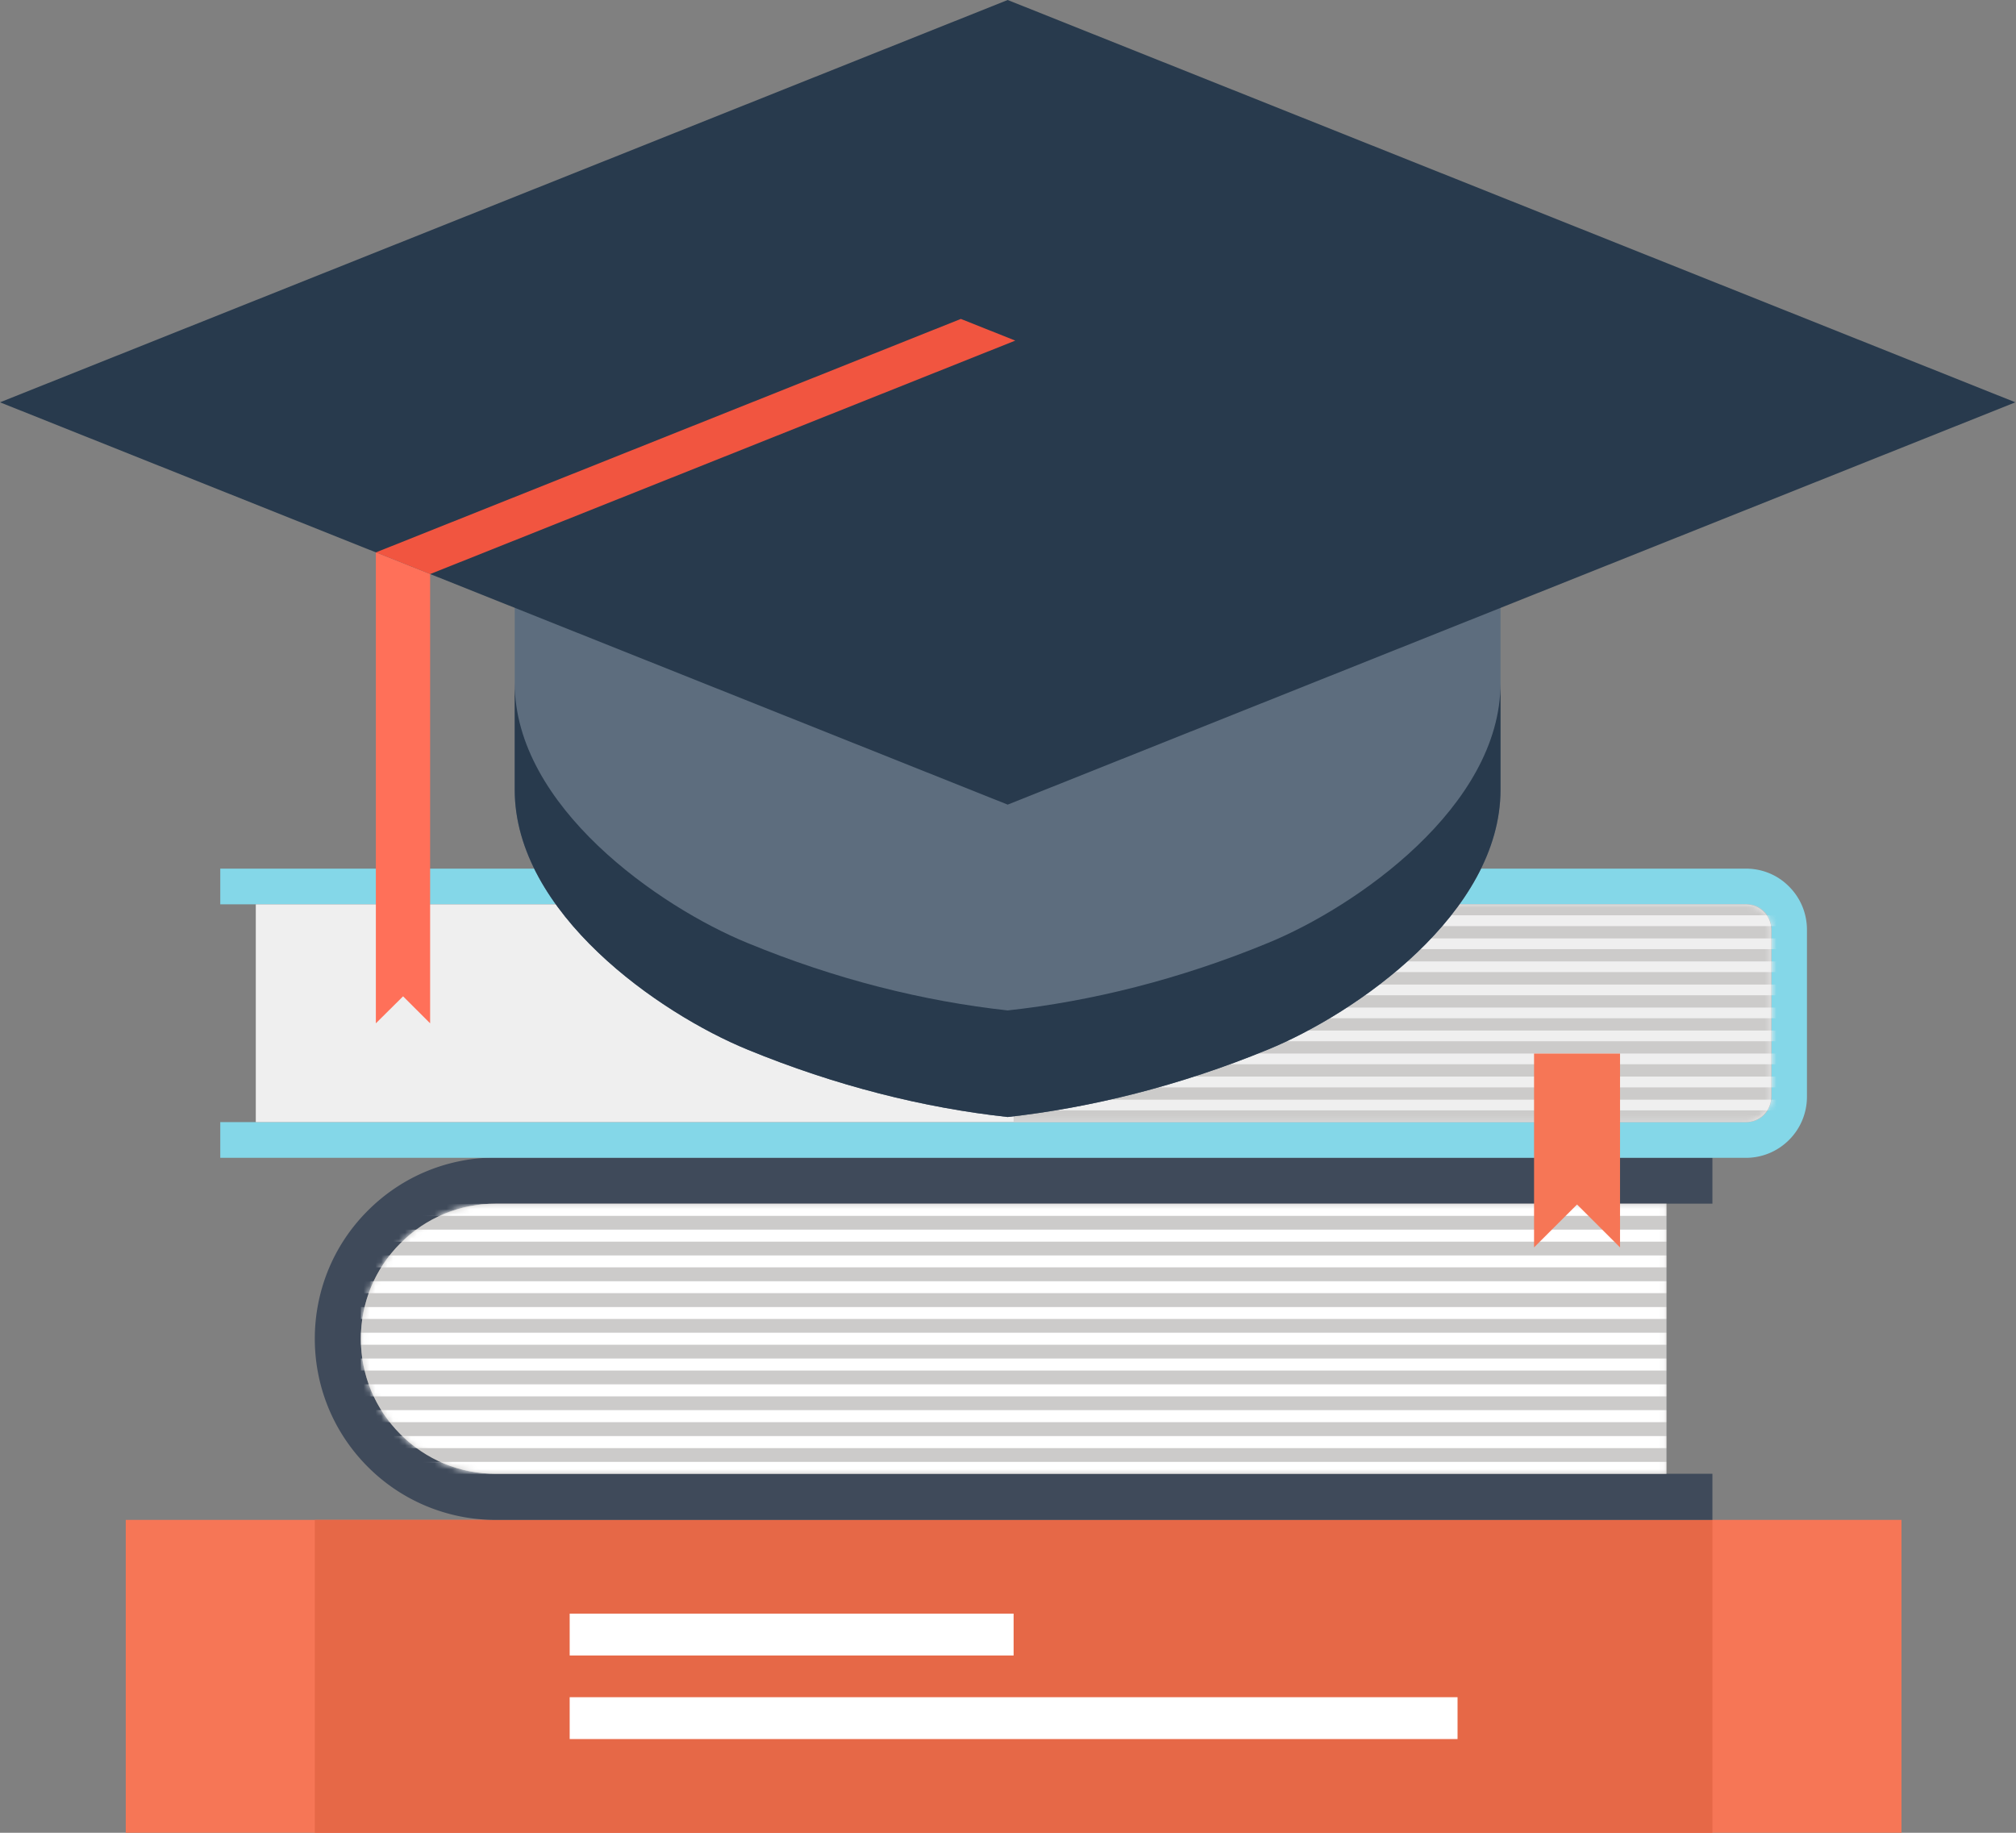 <svg width="341" height="310" fill="none" xmlns="http://www.w3.org/2000/svg"><rect width="100%" height="100%" fill="#808080" stroke="none"/><g clip-path="url(#clip0)"><path d="M321.629 257.08H21.269V310h300.36v-52.92z" fill="#F67656"/><path d="M289.651 257.08H53.248V310H289.65v-52.92z" fill="#E66847"/><path d="M246.539 287.068H96.359v7.079h150.18v-7.079zM171.45 272.934H96.36v7.078h75.09v-7.078z" fill="#fff"/><path d="M83.848 249.278c-6.097 0-11.81-2.375-16.124-6.694-4.314-4.32-6.685-10.041-6.685-16.147 0-6.106 2.371-11.828 6.685-16.148 4.313-4.319 10.027-6.694 16.124-6.694h205.803v-7.802H83.848c-7.836 0-15.65 2.985-21.635 8.978-5.984 5.971-8.965 13.818-8.965 21.666 0 7.847 2.98 15.672 8.965 21.665a30.5 30.5 0 0021.635 8.978h205.803v-7.802H83.848z" fill="#3F4A5A"/><path d="M83.848 249.278c-6.097 0-11.81-2.375-16.124-6.694-4.314-4.32-6.685-10.041-6.685-16.147 0-6.106 2.371-11.828 6.685-16.148 4.313-4.319 10.027-6.694 16.124-6.694h198.034v45.683H83.848z" fill="#CCCBCA"/><mask id="a" maskUnits="userSpaceOnUse" x="61" y="203" width="221" height="47"><path d="M83.848 249.278c-6.097 0-11.81-2.375-16.124-6.694-4.314-4.32-6.685-10.041-6.685-16.147 0-6.106 2.371-11.828 6.685-16.148 4.313-4.319 10.027-6.694 16.124-6.694h198.034v45.683H83.848z" fill="#CCCBCA"/></mask><g mask="url(#a)" fill="#fff"><path d="M281.86 203.618H61.04v2.036h220.82v-2.036zM281.86 207.983H61.04v2.035h220.82v-2.035zM281.86 212.347H61.04v2.013h220.82v-2.013zM281.86 216.712H61.04v2.013h220.82v-2.013zM281.86 221.077H61.04v2.013h220.82v-2.013zM281.86 225.419H61.04v2.035h220.82v-2.035zM281.86 229.784H61.04v2.035h220.82v-2.035zM281.86 234.148H61.04v2.036h220.82v-2.036zM281.86 238.513H61.04v2.036h220.82v-2.036zM281.86 242.901H61.04v2.035h220.82v-2.035zM281.86 247.265H61.04v2.036h220.82v-2.036z"/></g><path d="M302.614 149.952c-2.01-2.036-4.652-3.031-7.294-3.031H37.259v6.039H295.32c1.151 0 2.235.452 3.048 1.244a4.296 4.296 0 011.265 3.053v28.246c0 1.131-.452 2.216-1.265 3.053a4.317 4.317 0 01-3.048 1.244H37.259v6.038H295.32c2.642 0 5.284-1.017 7.294-3.03a10.305 10.305 0 003.026-7.282v-28.269c0-2.669-1.016-5.292-3.026-7.305z" fill="#84D7E8"/><path d="M43.266 189.777V152.96h252.031c1.152 0 2.236.452 3.049 1.244a4.295 4.295 0 011.264 3.053v28.246c0 1.131-.451 2.216-1.264 3.053a4.32 4.32 0 01-3.049 1.244H43.266v-.023z" fill="#EFEFEF"/><mask id="b" maskUnits="userSpaceOnUse" x="43" y="152" width="257" height="38"><path d="M43.266 189.777V152.96h252.031c1.152 0 2.236.452 3.049 1.244a4.295 4.295 0 011.264 3.053v28.246c0 1.131-.451 2.216-1.264 3.053a4.32 4.32 0 01-3.049 1.244H43.266v-.023z" fill="#EFEFEF"/></mask><g mask="url(#b)"><path d="M295.794 152.96H171.45v36.817h124.344c1.016 0 1.987-.452 2.71-1.243.723-.815 1.129-1.9 1.129-3.054v-28.223c0-1.154-.406-2.239-1.129-3.053-.723-.815-1.694-1.244-2.71-1.244z" fill="#CCCBCA"/><path d="M304.963 154.814H169.575v1.832h135.388v-1.832zM304.963 158.727H169.575v1.809h135.388v-1.809zM304.963 162.616H169.575v1.81h135.388v-1.81zM304.963 166.529H169.575v1.809h135.388v-1.809zM304.963 170.419H169.575v1.809h135.388v-1.809zM304.963 174.308H169.575v1.81h135.388v-1.81zM304.963 178.198H169.575v1.81h135.388v-1.81zM304.963 182.088H169.575v1.832h135.388v-1.832zM304.963 186.001H169.575v1.809h135.388v-1.809z" fill="#EFEFEF"/></g><path d="M274.023 178.198H259.48v32.792l7.272-7.259 7.271 7.259v-32.792z" fill="#F67656"/></g><g clip-path="url(#clip1)"><path d="M170.449 97.216H87.06v36.35c0 20.879 24.475 37.862 39.393 43.969 14.918 6.136 29.865 9.858 43.996 11.4 14.103-1.571 29.05-5.264 43.997-11.4 14.918-6.107 39.363-23.09 39.363-43.969v-36.35h-83.36z" fill="#5D6D7E"/><path d="M214.446 159.505c-14.947 6.165-29.894 9.858-43.997 11.4-14.131-1.542-29.049-5.235-43.996-11.4-14.918-6.107-39.393-23.089-39.393-43.969v18.03c0 20.879 24.475 37.862 39.393 43.969 14.918 6.136 29.865 9.858 43.996 11.399 14.103-1.57 29.05-5.263 43.997-11.399 14.918-6.107 39.363-23.09 39.363-43.969v-18.03c0 20.88-24.445 37.862-39.363 43.969z" fill="#283A4D"/><path d="M170.449 0L0 68.048l170.449 68.048 170.45-68.048L170.449 0z" fill="#283A4D"/><path d="M63.576 93.435l9.178 3.664 98.977-39.49-9.207-3.665-98.948 39.491z" fill="#F15540"/><path d="M72.754 173.086V97.099l-9.178-3.664v79.651l4.604-4.566 4.574 4.566z" fill="#FF7059"/></g><defs><clipPath id="clip0"><path fill="#fff" transform="translate(21.27 146.921)" d="M0 0h300.36v163.079H0z"/></clipPath><clipPath id="clip1"><path fill="#fff" d="M0 0h340.899v189.798H0z"/></clipPath></defs></svg>